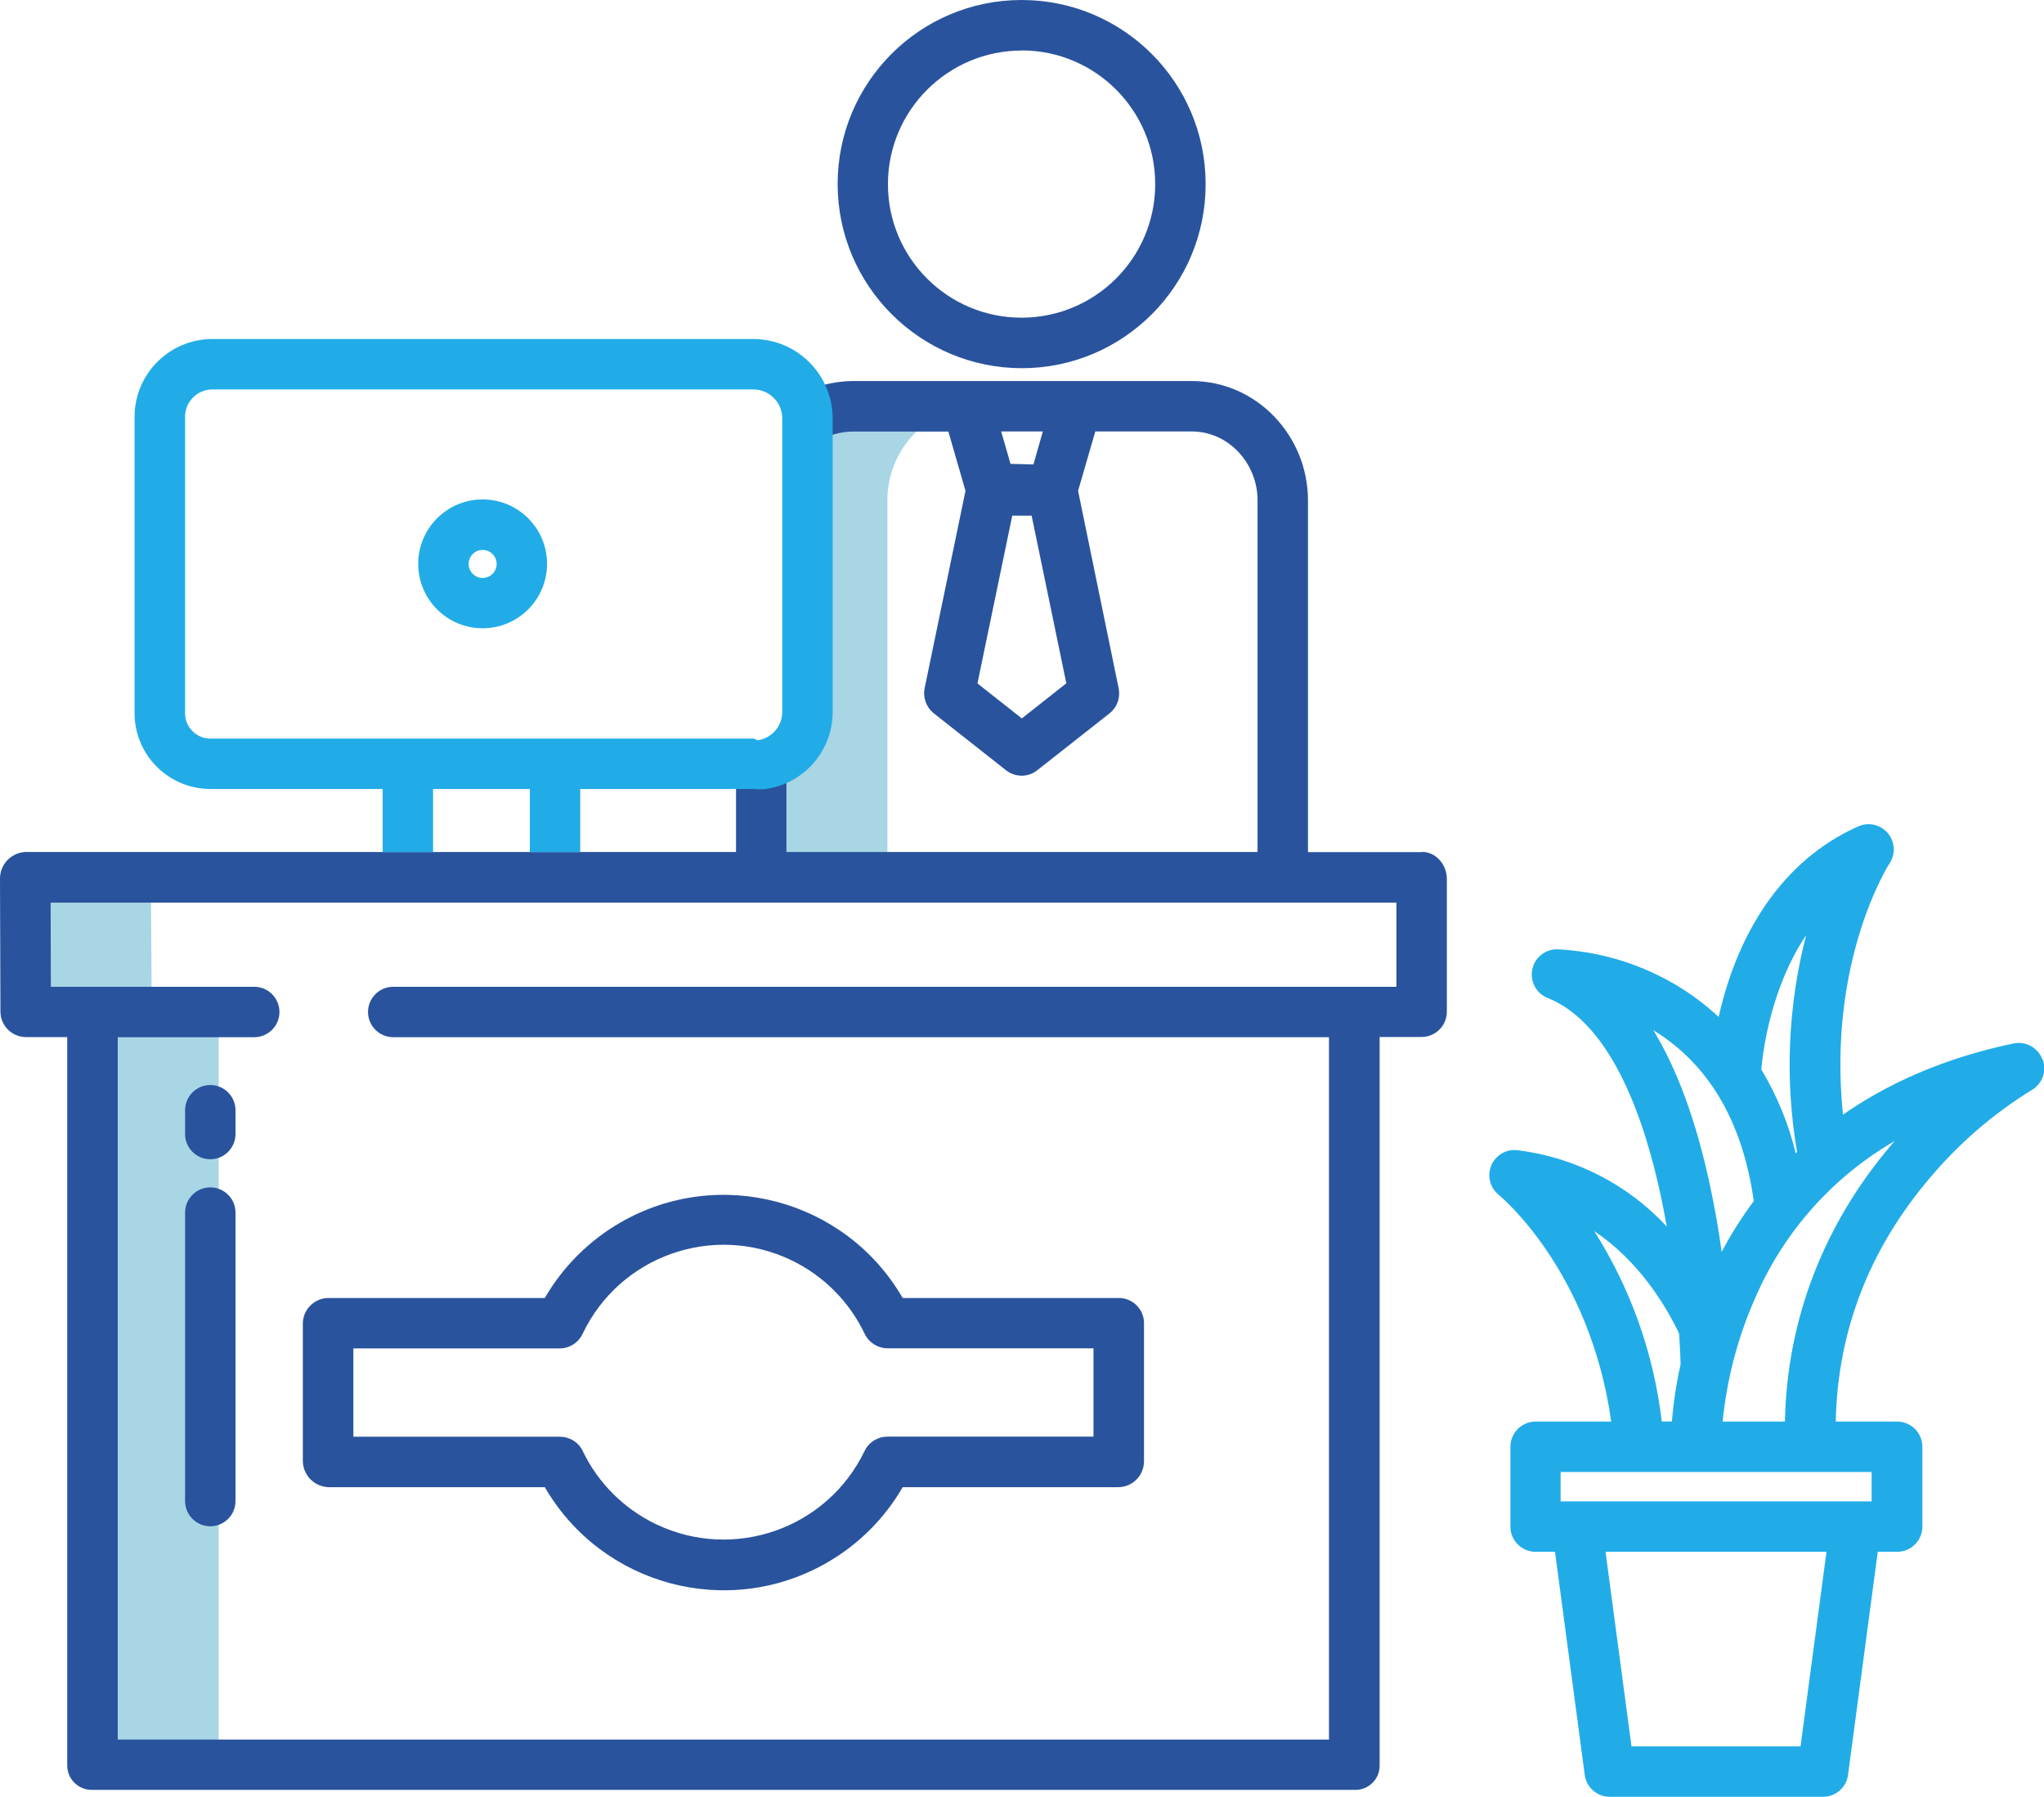 <svg xmlns="http://www.w3.org/2000/svg" id="Calque_1" viewBox="0 0 189.73 166.8"><polygon points="14.09 93.88 14 81.45 2.29 81.45 2.4 93.94 8.59 93.91 8.59 93.94 8.59 163.82 20.3 163.82 20.3 93.94 14.09 93.88" style="fill:#a9d6e4;"></polygon><path d="M78.54,37.72s-.12.01-.14.01c-1.88.14-3.45.92-5.01,2.12v31.83h-2.73v9.76h11.71v-34.99c0-4.52,3.41-8.39,7.84-8.72.01,0,.02-.01.04-.01h-11.71Z" style="fill:#a9d6e4;"></path><path d="M132,79.1h-10.59v-32.65c0-6.01-4.78-11.08-10.79-11.08h-31.54c-1.89.03-3.74.55-5.37,1.5l-.08.09,2.33,4.09.07-.12c.93-.55,1.98-.85,3.05-.87h8.95l1.59,5.5-3.79,18.31c-.18.88.15,1.78.84,2.34l6.71,5.29c.85.67,2.05.68,2.9,0l6.71-5.28c.7-.55,1.02-1.44.85-2.31l-3.77-18.35,1.6-5.51h8.95c3.43,0,6.11,2.97,6.11,6.39v32.65h-43.73v-8.2h-4.68v8.2H2.34c-1.31.07-2.34,1.15-2.34,2.46l.04,12.34c0,1.3,1.04,2.36,2.34,2.38h3.86v67.57c-.02,1.26.98,2.29,2.24,2.31.02,0,.04,0,.06,0h117.27c1.23,0,2.24-.98,2.25-2.22,0-.03,0-.06,0-.09v-67.58h3.95c1.29-.03,2.32-1.1,2.29-2.4v-12.29c0-1.29-1-2.49-2.29-2.49ZM94.85,66.69l-4.12-3.25,3.23-15.57h1.8l3.22,15.56-4.12,3.25ZM95.92,43.11l-2.12-.05-.87-3.01h3.87l-.87,3.05ZM129.61,91.6H36.5c-1.29,0-2.34,1.05-2.34,2.34s1.05,2.34,2.34,2.34h86.86v65.2H10.93v-65.2h12.67c1.29,0,2.34-1.05,2.34-2.34s-1.05-2.34-2.34-2.34H4.72l-.02-7.81h124.92v7.81Z" style="fill:#29539d;"></path><path d="M28.11,122.77v12.91c.05,1.32,1.13,2.37,2.46,2.37h20c5.32,9.17,17.06,12.3,26.24,6.98,2.9-1.68,5.3-4.08,6.98-6.98h20c1.31,0,2.38-1.06,2.4-2.37v-12.91c-.03-1.29-1.11-2.32-2.4-2.28h-20c-5.31-9.17-17.06-12.3-26.23-6.99-2.9,1.68-5.31,4.09-6.99,6.99h-20c-1.3-.04-2.4.98-2.46,2.28ZM32.79,125.17h19.18c.91-.01,1.73-.54,2.11-1.36,3.45-7.23,12.1-10.29,19.33-6.85,3,1.43,5.42,3.85,6.85,6.85.39.82,1.21,1.34,2.11,1.35h19.13v8.2h-19.13c-.9,0-1.72.51-2.11,1.32-3.48,7.23-12.15,10.27-19.38,6.8-2.97-1.43-5.37-3.82-6.79-6.79-.39-.81-1.21-1.32-2.11-1.32h-19.18v-8.2Z" style="fill:#29539d;"></path><path d="M94.85,34.18c9.44-.01,17.08-7.67,17.06-17.11C111.9,7.63,104.24-.01,94.81,0c-9.43.01-17.06,7.66-17.06,17.09.02,9.44,7.67,17.08,17.11,17.09ZM94.85,4.68c6.85.01,12.39,5.58,12.38,12.43-.01,6.85-5.58,12.39-12.43,12.38-6.84-.01-12.38-5.56-12.38-12.4.01-6.85,5.57-12.4,12.43-12.4Z" style="fill:#29539d;"></path><path d="M19.52,110.22c-1.29,0-2.34,1.05-2.34,2.34v26.78c0,1.29,1.05,2.34,2.34,2.34s2.34-1.05,2.34-2.34v-26.78c0-1.29-1.05-2.34-2.34-2.34Z" style="fill:#29539d;"></path><path d="M19.52,100.72c-1.29,0-2.34,1.05-2.34,2.34v2.21c0,1.29,1.05,2.34,2.34,2.34s2.34-1.05,2.34-2.34v-2.21c0-1.29-1.05-2.34-2.34-2.34Z" style="fill:#29539d;"></path><path d="M69.94,31.47H19.67c-3.99.03-7.21,3.29-7.18,7.28,0,.01,0,.02,0,.03v27.36c-.03,3.89,3.1,7.07,7,7.1.06,0,.12,0,.18,0h15.85v5.86h4.68v-5.86h8.98v5.86h4.68v-5.86h16.07c.31.03.61.04.92.03,3.65-.4,6.41-3.46,6.44-7.13v-27.36c-.04-4.04-3.32-7.3-7.36-7.31ZM72.61,66.15c-.03,1.31-1.02,2.41-2.32,2.57-.02,0-.06-.09-.08-.08-.07.01-.18-.08-.27-.08H19.67c-1.3.07-2.42-.92-2.49-2.23,0-.06,0-.12,0-.19v-27.36c-.05-1.4,1.05-2.58,2.45-2.63.01,0,.03,0,.04,0h50.27c1.45.01,2.64,1.17,2.67,2.63v27.36Z" style="fill:#21ace8;"></path><path d="M44.8,46.36c-3.3,0-5.98,2.68-5.98,5.98s2.68,5.98,5.98,5.98c3.3,0,5.98-2.68,5.98-5.98,0-3.3-2.68-5.98-5.98-5.98ZM44.8,53.65c-.72,0-1.3-.58-1.3-1.3,0-.72.58-1.3,1.3-1.3s1.3.58,1.3,1.3h0c0,.72-.58,1.3-1.3,1.3Z" style="fill:#21ace8;"></path><path d="M189.58,98.34c-.4-1.09-1.54-1.71-2.68-1.48-6.56,1.38-11.74,3.76-15.83,6.61-1.47-14.29,4.26-23.23,4.32-23.32.72-1.08.43-2.53-.65-3.25-.67-.45-1.52-.52-2.25-.19-5.45,2.42-9.55,7.21-11.87,13.85-.44,1.26-.8,2.54-1.09,3.84-1.35-1.26-2.84-2.35-4.45-3.25-3.24-1.82-6.86-2.86-10.56-3.03h0c-1.29,0-2.34,1.05-2.34,2.34,0,.96.58,1.82,1.48,2.18,5.96,2.37,9.01,11.35,10.52,18.46.2.93.37,1.84.53,2.75-3.63-3.92-8.54-6.42-13.84-7.08-1.28-.16-2.45.75-2.61,2.03-.1.81.23,1.61.86,2.12.09.07,8.45,6.92,10.44,21.04h-7.02c-1.29,0-2.34,1.05-2.34,2.34v7.41c0,1.29,1.05,2.34,2.34,2.34h1.8l2.76,20.71c.15,1.16,1.15,2.03,2.32,2.03h19.8c1.17,0,2.17-.87,2.32-2.03l2.76-20.71h1.8c1.29,0,2.34-1.05,2.34-2.34v-7.41c0-1.29-1.05-2.34-2.34-2.34h-5.7c.17-8.36,3.08-15.94,8.68-22.55,2.7-3.22,5.89-5.99,9.47-8.2,1.01-.56,1.46-1.78,1.06-2.87ZM167.65,86.81c-1.7,6.58-1.99,13.44-.84,20.14l-.12.11c-.67-2.74-1.75-5.37-3.2-7.79.17-1.93.95-7.67,4.16-12.46h0ZM153.45,95.62c5.16,3.16,8.3,8.49,9.34,15.87-1.11,1.5-2.11,3.07-2.98,4.72-.26-1.9-.61-3.94-1.05-6.02-1.28-6.03-3.05-10.89-5.3-14.57ZM147.98,114.28c4.07,2.73,6.55,6.73,7.88,9.51.09,1.39.13,2.39.14,2.84-.39,1.75-.66,3.53-.81,5.32h-.94c-.74-6.29-2.88-12.33-6.27-17.67ZM167.14,162.11h-15.7l-2.41-18.06h20.51l-2.41,18.06ZM173.73,139.37h-28.87v-2.73h28.87v2.73ZM175.6,106.23c-6.32,7.41-9.73,16.26-9.92,25.73h-5.78c.41-4.1,1.48-8.1,3.19-11.85,2.66-5.95,7.13-10.92,12.78-14.19-.09.1-.18.2-.27.31Z" style="fill:#21ace8;"></path></svg>